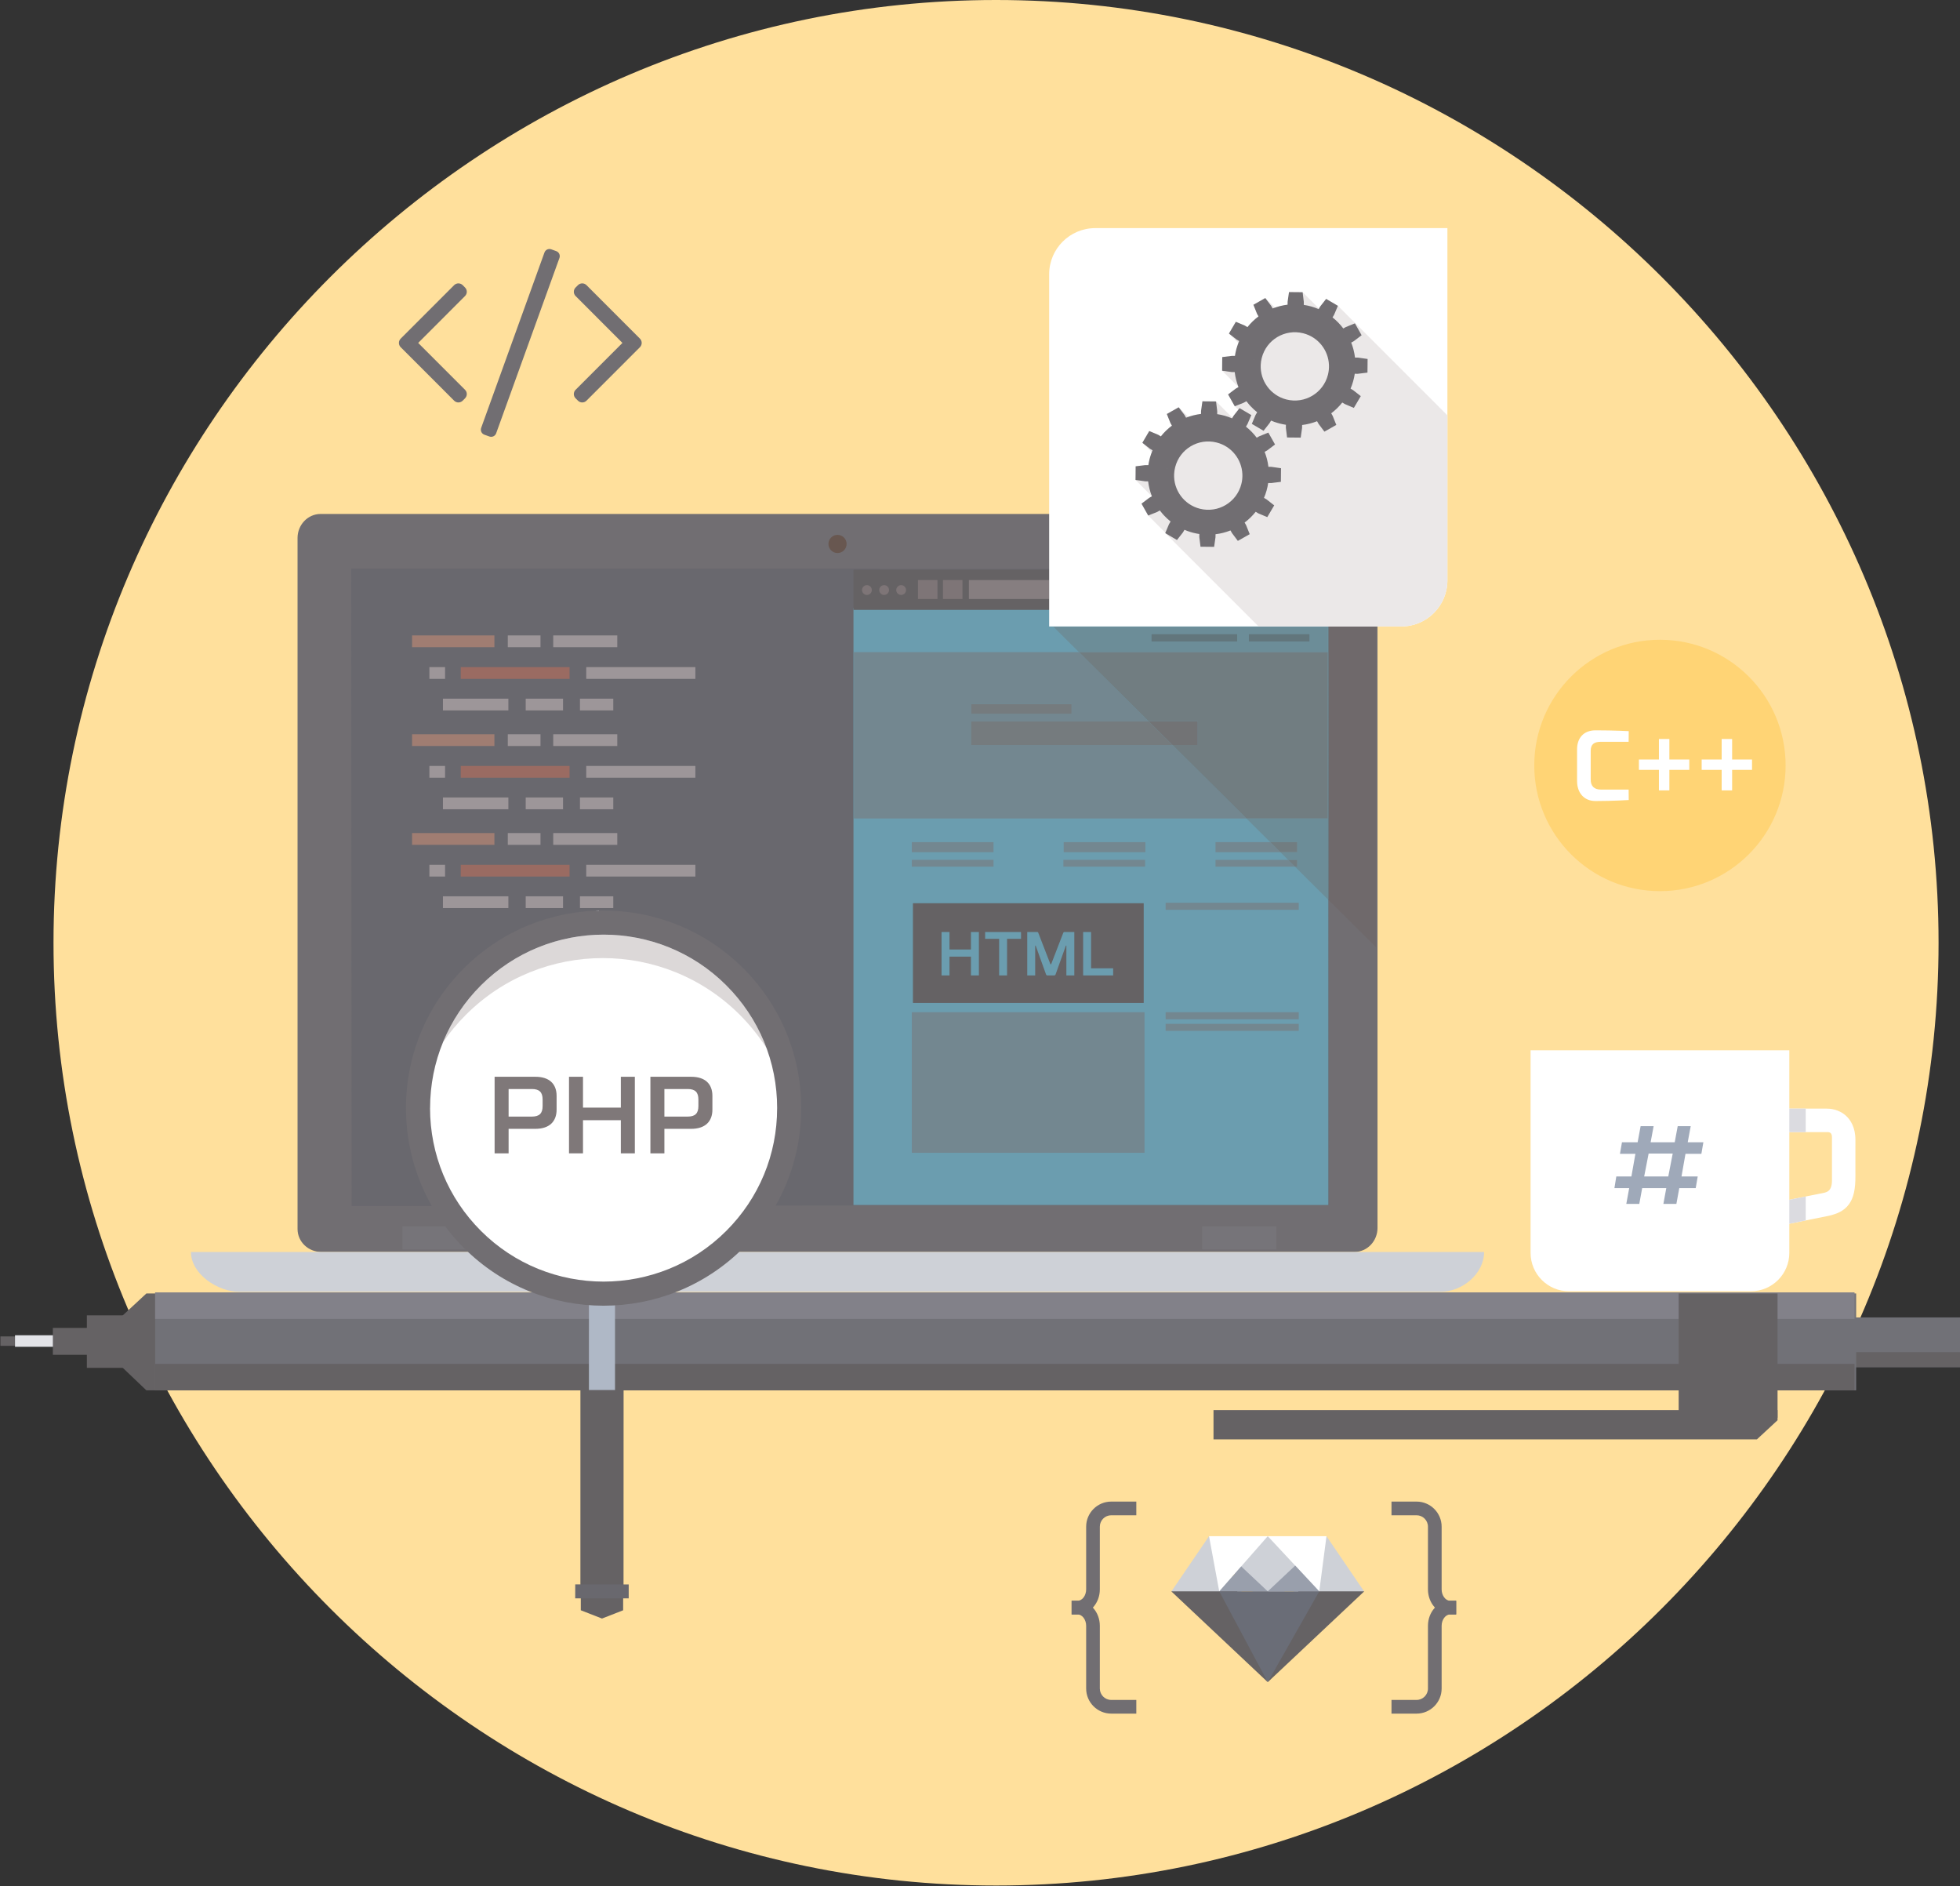 <?xml version="1.0" standalone="no"?>
<!DOCTYPE svg PUBLIC "-//W3C//DTD SVG 1.1//EN" "http://www.w3.org/Graphics/SVG/1.1/DTD/svg11.dtd">
<svg width="100%" height="100%" viewBox="0 0 925 890" version="1.1" xmlns="http://www.w3.org/2000/svg" xmlns:xlink="http://www.w3.org/1999/xlink" xml:space="preserve" style="fill-rule:evenodd;clip-rule:evenodd;stroke-linejoin:round;stroke-miterlimit:1.414;">
    <rect x="0" y="0" width="925" height="890" fill="#333333" stroke="none"/>
    <g transform="matrix(1,0,0,1,-2366.46,-3.192)">
        <g transform="matrix(4.167,0,0,4.167,0,0)">
            <path d="M680.712,0.766C651.357,0.766 624.67,12.775 605.322,32.123C585.975,51.471 573.965,78.158 573.965,107.513C573.965,136.868 585.975,163.555 605.322,182.903C624.67,202.251 651.357,214.259 680.712,214.259C710.067,214.259 736.754,202.251 756.101,182.903C775.45,163.555 787.459,136.868 787.459,107.513C787.459,78.158 775.45,51.471 756.101,32.123C736.754,12.775 710.067,0.766 680.712,0.766Z" style="fill:rgb(255,224,156);fill-rule:nonzero;"/>
        </g>
        <g transform="matrix(4.167,0,0,4.167,0,0)">
            <path d="M770.136,87.436C770.136,95.297 763.763,101.669 755.903,101.669C748.043,101.669 741.67,95.297 741.67,87.436C741.67,79.577 748.043,73.204 755.903,73.204C763.763,73.204 770.136,79.577 770.136,87.436Z" style="fill:rgb(255,212,117);fill-rule:nonzero;"/>
        </g>
        <g transform="matrix(4.167,0,0,4.167,0,0)">
            <path d="M752.358,84.757L749.224,84.757C748.446,84.757 748.062,85.038 748.062,85.782L748.062,89.03C748.062,89.773 748.446,90.168 749.224,90.168L752.358,90.168L752.369,91.351C752.369,91.351 750.508,91.465 748.638,91.465C747.228,91.475 746.518,90.45 746.518,89.199L746.518,85.614C746.518,84.363 747.228,83.449 748.638,83.459C750.734,83.459 752.369,83.551 752.369,83.551L752.358,84.757Z" style="fill:white;fill-rule:nonzero;"/>
        </g>
        <g transform="matrix(4.167,0,0,4.167,0,0)">
            <path d="M755.789,87.936L753.523,87.936L753.523,86.763L755.789,86.763L755.789,84.441L756.972,84.441L756.972,86.763L759.227,86.763L759.227,87.936L756.972,87.936L756.972,90.259L755.789,90.259L755.789,87.936Z" style="fill:white;fill-rule:nonzero;"/>
        </g>
        <g transform="matrix(4.167,0,0,4.167,0,0)">
            <path d="M762.895,87.936L760.629,87.936L760.629,86.763L762.895,86.763L762.895,84.441L764.079,84.441L764.079,86.763L766.333,86.763L766.333,87.936L764.079,87.936L764.079,90.259L762.895,90.259L762.895,87.936Z" style="fill:white;fill-rule:nonzero;"/>
        </g>
        <g transform="matrix(4.167,0,0,4.167,0,0)">
            <path d="M709.918,183.379L704.835,174.705L700.577,180.953L709.918,183.379Z" style="fill:rgb(206,209,215);fill-rule:nonzero;"/>
        </g>
        <g transform="matrix(4.167,0,0,4.167,0,0)">
            <path d="M713.704,182.18L718.138,174.705L722.395,180.953L713.704,182.18Z" style="fill:rgb(206,209,215);fill-rule:nonzero;"/>
        </g>
        <g transform="matrix(4.167,0,0,4.167,0,0)">
            <path d="M716.875,177.828L711.487,174.705L706.523,177.677L711.474,182.705L716.875,177.828Z" style="fill:rgb(206,209,215);fill-rule:nonzero;"/>
        </g>
        <g transform="matrix(4.167,0,0,4.167,0,0)">
            <path d="M711.487,191.232L708.021,180.953L700.577,180.953L700.564,180.953L711.487,191.232Z" style="fill:rgb(101,98,100);fill-rule:nonzero;"/>
        </g>
        <g transform="matrix(4.167,0,0,4.167,0,0)">
            <path d="M711.487,191.232L714.953,180.953L714.956,180.953L714.953,180.953L722.411,180.953L711.487,191.232Z" style="fill:rgb(101,98,100);fill-rule:nonzero;"/>
        </g>
        <g transform="matrix(4.167,0,0,4.167,0,0)">
            <path d="M704.839,174.705L704.836,174.705L704.835,174.705L705.991,180.953L705.994,180.953L708.48,178.125L711.487,174.705L704.839,174.705Z" style="fill:white;fill-rule:nonzero;"/>
        </g>
        <g transform="matrix(4.167,0,0,4.167,0,0)">
            <path d="M705.999,180.953L711.487,180.953L711.487,180.951L708.48,178.126L705.999,180.953Z" style="fill:rgb(153,159,172);fill-rule:nonzero;"/>
        </g>
        <g transform="matrix(4.167,0,0,4.167,0,0)">
            <path d="M718.138,174.705L711.487,174.705L714.595,178.034L717.319,180.953L718.138,174.708L718.138,174.705Z" style="fill:white;fill-rule:nonzero;"/>
        </g>
        <g transform="matrix(4.167,0,0,4.167,0,0)">
            <path d="M717.316,180.953L711.487,180.953L705.999,180.953L705.994,180.953L711.487,191.232L717.319,180.953L717.316,180.953Z" style="fill:rgb(106,109,119);fill-rule:nonzero;"/>
        </g>
        <g transform="matrix(4.167,0,0,4.167,0,0)">
            <path d="M714.595,178.035L711.487,180.953L717.316,180.953L714.595,178.035Z" style="fill:rgb(153,159,172);fill-rule:nonzero;"/>
        </g>
        <g transform="matrix(4.167,0,0,4.167,0,0)">
            <path d="M778.042,133.201C778.041,132.726 778.041,132.182 778.041,131.668C778.041,130.94 778.042,130.282 778.043,129.992L778.043,129.836C778.043,128.402 777.478,127.572 777.005,127.13C776.143,126.32 775.07,126.287 774.771,126.292L771.136,126.292L767.663,126.292L767.663,128.951L774.836,128.951L774.879,128.95C775.222,128.95 775.386,129.123 775.386,129.536C775.386,129.563 775.383,133.19 775.386,134.439C775.39,135.656 774.761,135.753 774.497,135.822L764.873,137.763L765.375,140.372L775.08,138.415L775.12,138.406C775.875,138.212 776.73,137.933 777.325,137.103C777.833,136.394 778.048,135.443 778.043,133.919C778.042,133.717 778.042,133.468 778.041,133.2L778.042,133.201Z" style="fill:white;fill-rule:nonzero;"/>
        </g>
        <g transform="matrix(4.167,0,0,4.167,0,0)">
            <path d="M765.375,140.372L764.873,137.763L772.414,136.242L772.414,138.952L765.375,140.372Z" style="fill:rgb(219,219,224);fill-rule:nonzero;"/>
        </g>
        <g transform="matrix(4.167,0,0,4.167,0,0)">
            <rect x="767.663" y="126.292" width="4.751" height="2.659" style="fill:rgb(219,219,224);fill-rule:nonzero;"/>
        </g>
        <g transform="matrix(4.167,0,0,4.167,0,0)">
            <path d="M741.253,119.691L741.253,142.624C741.253,145.026 743.2,146.973 745.601,146.973L766.208,146.973C768.61,146.973 770.556,145.026 770.556,142.624L770.556,119.691L741.253,119.691Z" style="fill:white;fill-rule:nonzero;"/>
        </g>
        <g transform="matrix(4.167,0,0,4.167,0,0)">
            <path d="M754.118,133.974L756.848,133.974L757.35,131.383L754.622,131.383L754.118,133.974ZM759.955,135.295L758.094,135.295L757.766,137.081L756.294,137.081L756.622,135.295L753.892,135.295L753.565,137.081L752.094,137.081L752.421,135.295L750.748,135.295L750.962,133.974L752.672,133.974L753.125,131.408L751.376,131.408L751.603,130.1L753.377,130.1L753.716,128.276L755.188,128.276L754.849,130.1L757.578,130.1L757.917,128.276L759.39,128.276L759.05,130.1L760.823,130.1L760.597,131.408L758.798,131.408L758.345,133.974L760.182,133.974L759.955,135.295Z" style="fill:rgb(159,169,185);fill-rule:nonzero;"/>
        </g>
        <g transform="matrix(4.167,0,0,4.167,0,0)">
            <rect x="776.522" y="149.936" width="13.369" height="5.628" style="fill:rgb(113,113,119);fill-rule:nonzero;"/>
        </g>
        <g transform="matrix(4.167,0,0,4.167,0,0)">
            <rect x="776.678" y="153.87" width="13.213" height="1.694" style="fill:rgb(101,98,100);fill-rule:nonzero;"/>
        </g>
        <g transform="matrix(4.167,0,0,4.167,0,0)">
            <rect x="577.743" y="149.7" width="8.748" height="5.945" style="fill:rgb(101,98,100);fill-rule:nonzero;"/>
        </g>
        <g transform="matrix(4.167,0,0,4.167,0,0)">
            <path d="M584.484,158.192L581.781,155.615L581.781,149.73L584.484,147.222L586.975,147.222L586.902,158.192L584.484,158.192Z" style="fill:rgb(101,98,100);fill-rule:nonzero;"/>
        </g>
        <g transform="matrix(4.167,0,0,4.167,0,0)">
            <rect x="585.473" y="147.222" width="192.653" height="10.97" style="fill:rgb(113,113,119);fill-rule:nonzero;"/>
        </g>
        <g transform="matrix(4.167,0,0,4.167,0,0)">
            <rect x="585.473" y="155.189" width="192.469" height="3.003" style="fill:rgb(101,98,100);fill-rule:nonzero;"/>
        </g>
        <g transform="matrix(4.167,0,0,4.167,0,0)">
            <rect x="585.473" y="147.101" width="192.469" height="3.002" style="fill:rgb(130,129,137);fill-rule:nonzero;"/>
        </g>
        <g transform="matrix(4.167,0,0,4.167,0,0)">
            <rect x="567.951" y="152.086" width="8.748" height="1.066" style="fill:rgb(101,98,100);fill-rule:nonzero;"/>
        </g>
        <g transform="matrix(4.167,0,0,4.167,0,0)">
            <rect x="569.606" y="151.953" width="8.75" height="1.307" style="fill:rgb(227,228,232);fill-rule:nonzero;"/>
        </g>
        <g transform="matrix(4.167,0,0,4.167,0,0)">
            <rect x="573.892" y="151.122" width="8.747" height="3.048" style="fill:rgb(101,98,100);fill-rule:nonzero;"/>
        </g>
        <g transform="matrix(4.167,0,0,4.167,0,0)">
            <path d="M769.223,161.578L769.223,160.428L705.342,160.428L705.342,163.741L766.888,163.741L769.223,161.578Z" style="fill:rgb(101,98,100);fill-rule:nonzero;"/>
        </g>
        <g transform="matrix(4.167,0,0,4.167,0,0)">
            <path d="M758.025,161.29L769.223,161.29L769.223,147.222L758.025,147.221L758.025,161.29Z" style="fill:rgb(101,98,100);fill-rule:nonzero;"/>
        </g>
        <g transform="matrix(4.167,0,0,4.167,0,0)">
            <path d="M723.916,139.806C723.916,141.277 722.767,142.52 721.296,142.523L604.305,142.523C602.836,142.523 601.604,141.388 601.604,139.916L601.604,61.676C601.604,60.207 602.752,58.96 604.224,58.959L721.215,58.959C722.682,58.959 723.916,60.096 723.916,61.567L723.916,139.806Z" style="fill:rgb(113,110,114);fill-rule:nonzero;"/>
        </g>
        <g transform="matrix(4.167,0,0,4.167,0,0)">
            <path d="M607.771,137.307L718.422,137.221L718.357,65.173L607.707,65.173L607.771,137.307Z" style="fill:rgb(105,104,110);fill-rule:nonzero;"/>
        </g>
        <g transform="matrix(4.167,0,0,4.167,0,0)">
            <path d="M663.79,62.354C663.79,62.923 663.329,63.384 662.76,63.384C662.194,63.384 661.731,62.924 661.731,62.356C661.731,61.789 662.191,61.327 662.758,61.327C663.327,61.327 663.789,61.787 663.79,62.354Z" style="fill:rgb(104,87,80);fill-rule:nonzero;"/>
        </g>
        <g transform="matrix(4.167,0,0,4.167,0,0)">
            <rect x="613.491" y="139.621" width="8.402" height="2.619" style="fill:rgb(118,116,121);fill-rule:nonzero;"/>
        </g>
        <g transform="matrix(4.167,0,0,4.167,0,0)">
            <rect x="704.056" y="139.621" width="8.402" height="2.619" style="fill:rgb(118,116,121);fill-rule:nonzero;"/>
        </g>
        <g transform="matrix(4.167,0,0,4.167,0,0)">
            <path d="M607.731,137.307L667.565,137.221L667.529,65.173L607.696,65.173L607.731,137.307Z" style="fill:rgb(105,104,110);fill-rule:nonzero;"/>
        </g>
        <g transform="matrix(4.167,0,0,4.167,0,0)">
            <rect x="614.574" y="72.713" width="9.326" height="1.332" style="fill:rgb(160,125,114);"/>
        </g>
        <g transform="matrix(4.167,0,0,4.167,0,0)">
            <rect x="625.417" y="72.713" width="3.702" height="1.332" style="fill:rgb(157,150,153);fill-rule:nonzero;"/>
        </g>
        <g transform="matrix(4.167,0,0,4.167,0,0)">
            <rect x="630.563" y="72.713" width="7.253" height="1.332" style="fill:rgb(157,150,153);fill-rule:nonzero;"/>
        </g>
        <g transform="matrix(4.167,0,0,4.167,0,0)">
            <rect x="618.07" y="79.875" width="7.411" height="1.332" style="fill:rgb(157,150,153);fill-rule:nonzero;"/>
        </g>
        <g transform="matrix(4.167,0,0,4.167,0,0)">
            <rect x="633.59" y="79.875" width="3.772" height="1.332" style="fill:rgb(157,150,153);fill-rule:nonzero;"/>
        </g>
        <g transform="matrix(4.167,0,0,4.167,0,0)">
            <rect x="627.445" y="79.875" width="4.228" height="1.332" style="fill:rgb(157,150,153);fill-rule:nonzero;"/>
        </g>
        <g transform="matrix(4.167,0,0,4.167,0,0)">
            <rect x="616.536" y="76.303" width="1.776" height="1.332" style="fill:rgb(157,150,153);fill-rule:nonzero;"/>
        </g>
        <g transform="matrix(4.167,0,0,4.167,0,0)">
            <rect x="620.089" y="76.303" width="12.323" height="1.332" style="fill:rgb(154,107,98);fill-rule:nonzero;"/>
        </g>
        <g transform="matrix(4.167,0,0,4.167,0,0)">
            <rect x="634.301" y="76.303" width="12.361" height="1.332" style="fill:rgb(157,150,153);fill-rule:nonzero;"/>
        </g>
        <g transform="matrix(4.167,0,0,4.167,0,0)">
            <rect x="614.574" y="83.903" width="9.326" height="1.331" style="fill:rgb(160,125,114);fill-rule:nonzero;"/>
        </g>
        <g transform="matrix(4.167,0,0,4.167,0,0)">
            <rect x="625.417" y="83.903" width="3.702" height="1.331" style="fill:rgb(157,150,153);fill-rule:nonzero;"/>
        </g>
        <g transform="matrix(4.167,0,0,4.167,0,0)">
            <rect x="630.563" y="83.903" width="7.253" height="1.331" style="fill:rgb(157,150,153);fill-rule:nonzero;"/>
        </g>
        <g transform="matrix(4.167,0,0,4.167,0,0)">
            <rect x="618.07" y="91.064" width="7.411" height="1.332" style="fill:rgb(157,150,153);fill-rule:nonzero;"/>
        </g>
        <g transform="matrix(4.167,0,0,4.167,0,0)">
            <rect x="633.59" y="91.064" width="3.772" height="1.332" style="fill:rgb(157,150,153);fill-rule:nonzero;"/>
        </g>
        <g transform="matrix(4.167,0,0,4.167,0,0)">
            <rect x="627.445" y="91.064" width="4.228" height="1.332" style="fill:rgb(157,150,153);fill-rule:nonzero;"/>
        </g>
        <g transform="matrix(4.167,0,0,4.167,0,0)">
            <rect x="616.536" y="87.492" width="1.776" height="1.332" style="fill:rgb(157,150,153);fill-rule:nonzero;"/>
        </g>
        <g transform="matrix(4.167,0,0,4.167,0,0)">
            <rect x="620.089" y="87.492" width="12.323" height="1.332" style="fill:rgb(154,107,98);fill-rule:nonzero;"/>
        </g>
        <g transform="matrix(4.167,0,0,4.167,0,0)">
            <rect x="634.301" y="87.492" width="12.361" height="1.332" style="fill:rgb(157,150,153);fill-rule:nonzero;"/>
        </g>
        <g transform="matrix(4.167,0,0,4.167,0,0)">
            <rect x="614.574" y="95.092" width="9.326" height="1.332" style="fill:rgb(160,125,114);fill-rule:nonzero;"/>
        </g>
        <g transform="matrix(4.167,0,0,4.167,0,0)">
            <rect x="625.417" y="95.092" width="3.702" height="1.332" style="fill:rgb(157,150,153);fill-rule:nonzero;"/>
        </g>
        <g transform="matrix(4.167,0,0,4.167,0,0)">
            <rect x="630.563" y="95.092" width="7.253" height="1.332" style="fill:rgb(157,150,153);fill-rule:nonzero;"/>
        </g>
        <g transform="matrix(4.167,0,0,4.167,0,0)">
            <rect x="618.07" y="102.252" width="7.411" height="1.333" style="fill:rgb(157,150,153);fill-rule:nonzero;"/>
        </g>
        <g transform="matrix(4.167,0,0,4.167,0,0)">
            <rect x="633.59" y="102.252" width="3.772" height="1.333" style="fill:rgb(157,150,153);fill-rule:nonzero;"/>
        </g>
        <g transform="matrix(4.167,0,0,4.167,0,0)">
            <rect x="627.445" y="102.252" width="4.228" height="1.333" style="fill:rgb(157,150,153);fill-rule:nonzero;"/>
        </g>
        <g transform="matrix(4.167,0,0,4.167,0,0)">
            <rect x="616.536" y="98.683" width="1.776" height="1.332" style="fill:rgb(157,150,153);fill-rule:nonzero;"/>
        </g>
        <g transform="matrix(4.167,0,0,4.167,0,0)">
            <rect x="620.089" y="98.683" width="12.323" height="1.332" style="fill:rgb(154,107,98);fill-rule:nonzero;"/>
        </g>
        <g transform="matrix(4.167,0,0,4.167,0,0)">
            <rect x="634.301" y="98.683" width="12.361" height="1.332" style="fill:rgb(157,150,153);fill-rule:nonzero;"/>
        </g>
        <g transform="matrix(4.167,0,0,4.167,0,0)">
            <rect x="664.566" y="69.614" width="53.784" height="67.592" style="fill:rgb(107,157,175);fill-rule:nonzero;"/>
        </g>
        <g transform="matrix(4.167,0,0,4.167,0,0)">
            <rect x="664.566" y="65.263" width="53.784" height="4.559" style="fill:rgb(101,98,100);fill-rule:nonzero;"/>
        </g>
        <g transform="matrix(4.167,0,0,4.167,0,0)">
            <rect x="671.87" y="66.447" width="2.21" height="2.141" style="fill:rgb(126,117,119);fill-rule:nonzero;"/>
        </g>
        <g transform="matrix(4.167,0,0,4.167,0,0)">
            <rect x="674.701" y="66.447" width="2.211" height="2.141" style="fill:rgb(126,117,119);fill-rule:nonzero;"/>
        </g>
        <g transform="matrix(4.167,0,0,4.167,0,0)">
            <rect x="677.637" y="66.447" width="9.092" height="2.141" style="fill:rgb(134,126,128);fill-rule:nonzero;"/>
        </g>
        <g transform="matrix(4.167,0,0,4.167,0,0)">
            <path d="M666.089,68.131C665.783,68.131 665.534,67.882 665.534,67.575C665.534,67.269 665.783,67.021 666.089,67.021C666.397,67.021 666.644,67.269 666.644,67.575C666.644,67.882 666.397,68.131 666.089,68.131Z" style="fill:rgb(126,117,119);fill-rule:nonzero;"/>
        </g>
        <g transform="matrix(4.167,0,0,4.167,0,0)">
            <path d="M668.039,68.131C667.731,68.131 667.483,67.882 667.483,67.575C667.483,67.269 667.731,67.021 668.039,67.021C668.345,67.021 668.595,67.269 668.595,67.575C668.595,67.882 668.345,68.131 668.039,68.131Z" style="fill:rgb(126,117,119);fill-rule:nonzero;"/>
        </g>
        <g transform="matrix(4.167,0,0,4.167,0,0)">
            <path d="M669.965,68.131C669.657,68.131 669.409,67.882 669.409,67.575C669.409,67.269 669.657,67.021 669.965,67.021C670.271,67.021 670.52,67.269 670.52,67.575C670.52,67.882 670.271,68.131 669.965,68.131Z" style="fill:rgb(126,117,119);fill-rule:nonzero;"/>
        </g>
        <g transform="matrix(4.167,0,0,4.167,0,0)">
            <path d="M709.074,93.443L664.612,93.443L664.612,72.791L664.612,74.586L690.085,74.586L697.98,82.426L677.874,82.426L677.874,85.119L700.692,85.119L709.074,93.443ZM677.874,80.474L677.874,81.615L689.27,81.615L689.27,80.474L677.874,80.474Z" style="fill:rgb(115,135,144);fill-rule:nonzero;"/>
        </g>
        <g transform="matrix(4.167,0,0,4.167,0,0)">
            <rect x="664.612" y="71.755" width="53.674" height="2.831" style="fill:rgb(107,157,175);fill-rule:nonzero;"/>
        </g>
        <g transform="matrix(4.167,0,0,4.167,0,0)">
            <path d="M700.692,85.119L677.874,85.119L677.874,82.426L697.98,82.426L700.692,85.119Z" style="fill:rgb(117,123,126);fill-rule:nonzero;"/>
        </g>
        <g transform="matrix(4.167,0,0,4.167,0,0)">
            <rect x="677.874" y="80.474" width="11.396" height="1.141" style="fill:rgb(117,123,126);fill-rule:nonzero;"/>
        </g>
        <g transform="matrix(4.167,0,0,4.167,0,0)">
            <rect x="671.173" y="96.12" width="9.255" height="1.139" style="fill:rgb(115,135,144);fill-rule:nonzero;"/>
        </g>
        <g transform="matrix(4.167,0,0,4.167,0,0)">
            <rect x="671.173" y="115.375" width="26.358" height="15.918" style="fill:rgb(115,135,144);fill-rule:nonzero;"/>
        </g>
        <g transform="matrix(4.167,0,0,4.167,0,0)">
            <rect x="699.921" y="115.375" width="15.075" height="0.8" style="fill:rgb(115,135,144);fill-rule:nonzero;"/>
        </g>
        <g transform="matrix(4.167,0,0,4.167,0,0)">
            <rect x="699.921" y="116.691" width="15.075" height="0.799" style="fill:rgb(115,135,144);fill-rule:nonzero;"/>
        </g>
        <g transform="matrix(4.167,0,0,4.167,0,0)">
            <rect x="699.921" y="102.983" width="15.075" height="0.799" style="fill:rgb(115,135,144);fill-rule:nonzero;"/>
        </g>
        <g transform="matrix(4.167,0,0,4.167,0,0)">
            <rect x="688.372" y="96.12" width="9.255" height="1.139" style="fill:rgb(115,135,144);fill-rule:nonzero;"/>
        </g>
        <g transform="matrix(4.167,0,0,4.167,0,0)">
            <path d="M712.917,97.259L705.57,97.259L705.57,96.12L711.769,96.12L712.917,97.259Z" style="fill:rgb(115,135,144);fill-rule:nonzero;"/>
        </g>
        <g transform="matrix(4.167,0,0,4.167,0,0)">
            <rect x="671.173" y="98.122" width="9.255" height="0.773" style="fill:rgb(115,135,144);fill-rule:nonzero;"/>
        </g>
        <g transform="matrix(4.167,0,0,4.167,0,0)">
            <rect x="688.34" y="98.122" width="9.255" height="0.773" style="fill:rgb(115,135,144);fill-rule:nonzero;"/>
        </g>
        <g transform="matrix(4.167,0,0,4.167,0,0)">
            <path d="M714.564,98.895L705.57,98.895L705.57,98.122L713.786,98.122L714.564,98.895Z" style="fill:rgb(115,135,144);fill-rule:nonzero;"/>
        </g>
        <g transform="matrix(4.167,0,0,4.167,0,0)">
            <path d="M595.052,147.042L731.007,147.042C733.501,147.042 735.986,145.019 735.986,142.524L589.533,142.524C589.533,145.019 592.557,147.042 595.052,147.042Z" style="fill:rgb(206,209,215);fill-rule:nonzero;"/>
        </g>
        <g transform="matrix(4.167,0,0,4.167,0,0)">
            <rect x="671.3" y="103.035" width="26.137" height="11.29" style="fill:rgb(101,98,100);fill-rule:nonzero;"/>
        </g>
        <g transform="matrix(4.167,0,0,4.167,0,0)">
            <path d="M674.542,106.294L675.442,106.294L675.442,108.275L677.871,108.275L677.871,106.294L678.771,106.294L678.771,111.211L677.871,111.211L677.871,109.083L675.442,109.083L675.442,111.211L674.542,111.211L674.542,106.294Z" style="fill:rgb(107,157,175);fill-rule:nonzero;"/>
        </g>
        <g transform="matrix(4.167,0,0,4.167,0,0)">
            <path d="M683.542,107.067L681.961,107.067L681.961,111.211L681.063,111.211L681.063,107.067L679.477,107.067L679.477,106.294L683.542,106.294L683.542,107.067Z" style="fill:rgb(107,157,175);fill-rule:nonzero;"/>
        </g>
        <g transform="matrix(4.167,0,0,4.167,0,0)">
            <path d="M688.341,106.351L688.419,106.294L689.577,106.294L689.577,111.211L688.678,111.211L688.678,107.84L688.622,107.84L687.442,111.134L687.352,111.211L686.48,111.211L686.388,111.134L685.202,107.84L685.146,107.84L685.146,111.211L684.247,111.211L684.247,106.294L685.413,106.294L685.482,106.351L686.874,109.946L686.951,109.946L688.341,106.351Z" style="fill:rgb(107,157,175);fill-rule:nonzero;"/>
        </g>
        <g transform="matrix(4.167,0,0,4.167,0,0)">
            <path d="M690.578,106.294L691.477,106.294L691.477,110.403L693.977,110.403L693.977,111.211L690.578,111.211L690.578,106.294Z" style="fill:rgb(107,157,175);fill-rule:nonzero;"/>
        </g>
        <g transform="matrix(4.167,0,0,4.167,0,0)">
            <clipPath id="_clip1">
                <path d="M656.408,133.768L656.704,133.839L658.265,129.159L657.676,129.033C658.641,122.576 656.65,115.763 651.68,110.791C647.309,106.421 641.515,104.352 635.791,104.57L635.735,103.859L630.884,104.898L630.93,105.327C627.487,106.271 624.232,108.085 621.528,110.791C613.202,119.118 613.199,132.617 621.526,140.944C629.854,149.27 643.354,149.27 651.681,140.944C653.794,138.829 655.369,136.379 656.408,133.768Z"/>
            </clipPath>
            <g clip-path="url(#_clip1)">
                <path d="M639.717,98.936L666.569,125.787L639.717,152.638C637.774,154.58 634.624,154.58 632.682,152.638L605.83,125.787L632.682,98.935C634.625,96.993 637.775,96.993 639.717,98.936Z" style="fill:white;fill-rule:nonzero;"/>
            </g>
        </g>
        <g transform="matrix(4.167,0,0,4.167,0,0)">
            <path d="M638.479,183.095L636.084,184.029L633.684,183.093L633.684,181.508L638.482,181.508L638.479,183.095Z" style="fill:rgb(101,98,100);fill-rule:nonzero;"/>
        </g>
        <g transform="matrix(4.167,0,0,4.167,0,0)">
            <path d="M637.559,159.977L634.603,159.974L634.605,147.236L637.559,147.232L637.559,159.977Z" style="fill:rgb(175,184,198);fill-rule:nonzero;"/>
        </g>
        <g transform="matrix(4.167,0,0,4.167,0,0)">
            <path d="M638.523,180.746L633.639,180.749L633.641,158.155L638.531,158.154L638.523,180.746Z" style="fill:rgb(101,98,100);fill-rule:nonzero;"/>
        </g>
        <g transform="matrix(4.167,0,0,4.167,0,0)">
            <path d="M639.11,181.746L633.051,181.746L633.055,180.164L639.111,180.168L639.11,181.746Z" style="fill:rgb(105,104,110);fill-rule:nonzero;"/>
        </g>
        <g transform="matrix(4.167,0,0,4.167,0,0)">
            <path d="M654.728,119.458C653.875,118.114 652.863,116.842 651.69,115.669C647.403,111.387 641.79,109.247 636.176,109.247C630.559,109.247 624.941,111.391 620.659,115.678C619.683,116.655 618.818,117.701 618.066,118.799C619.041,116.412 620.492,114.219 622.372,112.34C626.202,108.508 631.236,106.593 636.269,106.593C641.302,106.593 646.335,108.508 650.164,112.338C652.215,114.389 653.758,116.814 654.728,119.458Z" style="fill:rgb(220,216,216);fill-rule:nonzero;"/>
        </g>
        <g transform="matrix(4.167,0,0,4.167,0,0)">
            <path d="M655.919,126.24C655.921,131.488 653.875,136.419 650.167,140.13C642.501,147.794 630.032,147.795 622.37,140.133C618.658,136.422 616.615,131.486 616.61,126.235L616.614,126.231C616.618,120.985 618.659,116.052 622.372,112.34C630.034,104.676 642.506,104.679 650.164,112.338C653.877,116.05 655.925,120.989 655.921,126.236L655.919,126.24ZM652.092,110.41C643.365,101.684 629.168,101.68 620.44,110.409C616.214,114.635 613.884,120.257 613.885,126.233C613.889,132.214 616.213,137.832 620.442,142.062C629.171,150.79 643.368,150.79 652.097,142.06C656.32,137.837 658.648,132.216 658.648,126.233C658.647,120.256 656.32,114.638 652.092,110.41Z" style="fill:rgb(113,110,114);fill-rule:nonzero;"/>
        </g>
        <g transform="matrix(4.167,0,0,4.167,0,0)">
            <path d="M625.508,131.355L623.923,131.355L623.923,122.686L628.542,122.686C630.103,122.686 630.944,123.478 630.944,124.853L630.944,126.401C630.944,127.776 630.103,128.581 628.542,128.581L625.508,128.581L625.508,131.355ZM625.508,124.073L625.508,127.194L628.145,127.194C629,127.194 629.359,126.822 629.359,126.005L629.359,125.262C629.359,124.445 629,124.073 628.145,124.073L625.508,124.073Z" style="fill:rgb(127,120,121);fill-rule:nonzero;"/>
        </g>
        <g transform="matrix(4.167,0,0,4.167,0,0)">
            <path d="M639.804,131.355L638.219,131.355L638.219,127.603L633.933,127.603L633.933,131.355L632.349,131.355L632.349,122.686L633.933,122.686L633.933,126.179L638.219,126.179L638.219,122.686L639.804,122.686L639.804,131.355Z" style="fill:rgb(127,120,121);fill-rule:nonzero;"/>
        </g>
        <g transform="matrix(4.167,0,0,4.167,0,0)">
            <path d="M643.152,131.355L641.567,131.355L641.567,122.686L646.187,122.686C647.747,122.686 648.589,123.478 648.589,124.853L648.589,126.401C648.589,127.776 647.747,128.581 646.187,128.581L643.152,128.581L643.152,131.355ZM643.152,124.073L643.152,127.194L645.79,127.194C646.645,127.194 647.003,126.822 647.003,126.005L647.003,125.262C647.003,124.445 646.645,124.073 645.79,124.073L643.152,124.073Z" style="fill:rgb(127,120,121);fill-rule:nonzero;"/>
        </g>
        <g transform="matrix(4.167,0,0,4.167,0,0)">
            <path d="M640.384,40.077C640.516,39.943 640.581,39.767 640.581,39.594C640.581,39.418 640.516,39.244 640.384,39.11L634.329,33.052C634.062,32.786 633.63,32.786 633.363,33.052L633.095,33.32C632.828,33.585 632.828,34.018 633.095,34.285L638.4,39.594L633.095,44.901C632.828,45.167 632.828,45.6 633.095,45.866L633.363,46.134C633.63,46.401 634.062,46.401 634.329,46.134L640.384,40.077Z" style="fill:rgb(113,110,114);fill-rule:nonzero;"/>
        </g>
        <g transform="matrix(4.167,0,0,4.167,0,0)">
            <path d="M613.285,40.077C613.15,39.943 613.085,39.767 613.085,39.594C613.085,39.418 613.15,39.244 613.285,39.11L619.34,33.052C619.608,32.786 620.038,32.786 620.308,33.052L620.573,33.32C620.839,33.584 620.839,34.018 620.573,34.285L615.268,39.594L620.573,44.901C620.839,45.167 620.839,45.6 620.573,45.866L620.308,46.134C620.038,46.401 619.608,46.401 619.34,46.134L613.285,40.077Z" style="fill:rgb(113,110,114);fill-rule:nonzero;"/>
        </g>
        <g transform="matrix(4.167,0,0,4.167,0,0)">
            <path d="M631.267,29.971C631.378,29.658 631.217,29.314 630.904,29.202L630.339,28.996C630.026,28.882 629.681,29.047 629.569,29.357L622.4,49.215C622.291,49.53 622.449,49.872 622.763,49.985L623.329,50.189C623.641,50.302 623.986,50.14 624.098,49.827L631.267,29.971Z" style="fill:rgb(113,110,114);fill-rule:nonzero;"/>
        </g>
        <g transform="matrix(4.167,0,0,4.167,0,0)">
            <rect x="709.351" y="72.571" width="6.862" height="0.826" style="fill:rgb(95,127,136);fill-rule:nonzero;"/>
        </g>
        <g transform="matrix(4.167,0,0,4.167,0,0)">
            <rect x="698.317" y="72.571" width="9.706" height="0.826" style="fill:rgb(95,127,136);fill-rule:nonzero;"/>
        </g>
        <g transform="matrix(4.167,0,0,4.167,0,0)">
            <path d="M689.951,183.565L689.274,183.565L689.274,182.016L689.951,182.016C690.477,182.016 690.919,181.425 690.919,180.725L690.919,173.627C690.919,172.061 692.193,170.787 693.759,170.787L696.599,170.787L696.599,172.336L693.759,172.336C693.047,172.336 692.468,172.915 692.468,173.627L692.468,180.725C692.468,182.291 691.339,183.565 689.951,183.565Z" style="fill:rgb(113,110,114);fill-rule:nonzero;"/>
        </g>
        <g transform="matrix(4.167,0,0,4.167,0,0)">
            <path d="M696.599,194.794L693.759,194.794C692.193,194.794 690.919,193.521 690.919,191.955L690.919,184.856C690.919,184.156 690.477,183.565 689.951,183.565L689.274,183.565L689.274,182.016L689.951,182.016C691.339,182.016 692.468,183.29 692.468,184.856L692.468,191.955C692.468,192.667 693.047,193.245 693.759,193.245L696.599,193.245L696.599,194.794Z" style="fill:rgb(113,110,114);fill-rule:nonzero;"/>
        </g>
        <g transform="matrix(4.167,0,0,4.167,0,0)">
            <path d="M732.146,182.016L732.824,182.016L732.824,183.565L732.146,183.565C731.622,183.565 731.179,184.156 731.179,184.856L731.179,191.955C731.179,193.521 729.904,194.794 728.339,194.794L725.5,194.794L725.5,193.245L728.339,193.245C729.051,193.245 729.63,192.667 729.63,191.955L729.63,184.856C729.63,183.29 730.759,182.016 732.146,182.016Z" style="fill:rgb(113,110,114);fill-rule:nonzero;"/>
        </g>
        <g transform="matrix(4.167,0,0,4.167,0,0)">
            <path d="M725.5,170.787L728.339,170.787C729.904,170.787 731.179,172.061 731.179,173.627L731.179,180.725C731.179,181.425 731.622,182.016 732.146,182.016L732.824,182.016L732.824,183.565L732.146,183.565C730.759,183.565 729.63,182.291 729.63,180.725L729.63,173.627C729.63,172.915 729.051,172.336 728.339,172.336L725.5,172.336L725.5,170.787Z" style="fill:rgb(113,110,114);fill-rule:nonzero;"/>
        </g>
        <g transform="matrix(4.167,0,0,4.167,0,0)">
            <path d="M723.753,108.019L718.391,102.694L718.362,71.701L723.753,71.701L723.753,108.019Z" style="fill:rgb(111,105,107);fill-rule:nonzero;"/>
        </g>
        <g transform="matrix(4.167,0,0,4.167,0,0)">
            <path d="M718.391,102.694L718.35,102.654L718.35,71.701L718.362,71.701L718.391,102.694Z" style="fill:rgb(104,101,104);fill-rule:nonzero;"/>
        </g>
        <g transform="matrix(4.167,0,0,4.167,0,0)">
            <path d="M718.35,102.654L714.564,98.895L714.826,98.895L714.826,98.122L713.786,98.122L712.917,97.259L714.826,97.259L714.826,96.12L711.769,96.12L709.074,93.443L718.286,93.443L718.286,74.586L718.286,71.755L687.234,71.755L687.179,71.701L718.35,71.701L718.35,102.654Z" style="fill:rgb(108,141,152);fill-rule:nonzero;"/>
        </g>
        <g transform="matrix(4.167,0,0,4.167,0,0)">
            <path d="M718.286,93.443L709.074,93.443L700.692,85.119L703.557,85.119L703.557,82.426L697.98,82.426L690.085,74.586L718.286,74.586L718.286,93.443Z" style="fill:rgb(113,125,129);fill-rule:nonzero;"/>
        </g>
        <g transform="matrix(4.167,0,0,4.167,0,0)">
            <path d="M718.286,74.586L690.085,74.586L687.234,71.755L718.286,71.755L718.286,74.586ZM709.351,72.571L709.351,73.397L716.213,73.397L716.213,72.571L709.351,72.571ZM698.317,72.571L698.317,73.397L708.023,73.397L708.023,72.571L698.317,72.571Z" style="fill:rgb(108,141,152);fill-rule:nonzero;"/>
        </g>
        <g transform="matrix(4.167,0,0,4.167,0,0)">
            <path d="M703.557,85.119L700.692,85.119L697.98,82.426L703.557,82.426L703.557,85.119Z" style="fill:rgb(114,115,117);fill-rule:nonzero;"/>
        </g>
        <g transform="matrix(4.167,0,0,4.167,0,0)">
            <path d="M714.826,97.259L712.917,97.259L711.769,96.12L714.826,96.12L714.826,97.259Z" style="fill:rgb(113,125,129);fill-rule:nonzero;"/>
        </g>
        <g transform="matrix(4.167,0,0,4.167,0,0)">
            <path d="M714.826,98.895L714.564,98.895L713.786,98.122L714.826,98.122L714.826,98.895Z" style="fill:rgb(113,125,129);fill-rule:nonzero;"/>
        </g>
        <g transform="matrix(4.167,0,0,4.167,0,0)">
            <rect x="709.351" y="72.571" width="6.862" height="0.826" style="fill:rgb(98,118,124);fill-rule:nonzero;"/>
        </g>
        <g transform="matrix(4.167,0,0,4.167,0,0)">
            <rect x="698.317" y="72.571" width="9.706" height="0.826" style="fill:rgb(98,118,124);fill-rule:nonzero;"/>
        </g>
        <g transform="matrix(4.167,0,0,4.167,0,0)">
            <path d="M731.833,66.476L731.833,26.595L691.954,26.595C689.067,26.595 686.729,28.935 686.729,31.82L686.729,71.701L726.608,71.701C729.493,71.701 731.833,69.362 731.833,66.476Z" style="fill:white;fill-rule:nonzero;"/>
            <clipPath id="_clip2">
                <path d="M731.833,66.476L731.833,26.595L691.954,26.595C689.067,26.595 686.729,28.935 686.729,31.82L686.729,71.701L726.608,71.701C729.493,71.701 731.833,69.362 731.833,66.476Z" clip-rule="nonzero"/>
            </clipPath>
            <g clip-path="url(#_clip2)">
                <path d="M726.608,71.701L718.35,71.701L710.45,71.701L699.916,61.165L699.934,61.124L697.987,59.177L697.228,57.831L698.105,57.173L698.39,57.006L698.383,56.983L696.548,55.148L696.555,54.483L696.555,54.402L696.563,53.598L697.659,53.467L698.003,53.467C698.034,53.254 698.076,53.043 698.136,52.823L698.172,52.678L698.215,52.523C698.267,52.349 698.334,52.181 698.4,52.012L697.324,50.937L698.107,49.606L699.124,50.037L699.415,50.212C699.781,49.76 700.206,49.35 700.673,49L700.505,48.699L700.096,47.683L701.442,46.922L702.534,48.015C702.994,47.855 703.471,47.731 703.965,47.667L703.972,47.332L704.124,46.242L705.675,46.257L707.522,48.105L707.657,47.88L708.191,47.202L707.795,46.805L707.035,45.46L707.913,44.802L708.198,44.642L708.189,44.609L706.356,42.777L706.364,42.118L706.364,42.031L706.372,41.234L707.461,41.101L707.812,41.101C707.841,40.883 707.885,40.671 707.944,40.459L707.98,40.312L708.024,40.159C708.075,39.982 708.141,39.816 708.207,39.647L707.132,38.573L707.915,37.242L708.933,37.665L709.224,37.848C709.589,37.388 710.014,36.979 710.482,36.627L710.314,36.328L709.905,35.311L711.25,34.551L712.348,35.65C712.804,35.49 713.276,35.365 713.773,35.305L713.78,34.967L713.934,33.879L715.476,33.892L717.328,35.745L717.465,35.516L718.138,34.646L719.476,35.435L731.833,47.795L731.833,66.476C731.833,69.362 729.493,71.701 726.608,71.701ZM701.016,55.461C701.045,55.597 701.074,55.732 701.117,55.863C701.087,55.771 701.072,55.673 701.048,55.576L701.016,55.461ZM711.06,43.832C711.12,43.969 711.187,44.1 711.263,44.229L711.217,44.136C711.162,44.035 711.106,43.936 711.06,43.832ZM710.825,43.096C710.852,43.223 710.879,43.347 710.917,43.468C710.892,43.386 710.878,43.3 710.858,43.215L710.825,43.096ZM709.954,41.432L709.939,41.482L709.939,41.513L709.954,41.432Z" style="fill:rgb(235,232,232);fill-rule:nonzero;"/>
            </g>
        </g>
        <g transform="matrix(4.167,0,0,4.167,0,0)">
            <path d="M718.303,43.197C717.782,45.267 715.679,46.524 713.606,46C711.797,45.542 710.607,43.875 710.689,42.078C710.7,41.823 710.738,41.562 710.805,41.303C711.326,39.232 713.428,37.978 715.499,38.501C717.196,38.926 718.348,40.416 718.417,42.078C718.433,42.444 718.399,42.822 718.303,43.197ZM709.894,41.474L709.895,41.442L709.908,41.394L709.894,41.474ZM721.708,41.256L721.371,41.252L721.367,41.252C721.332,40.957 721.277,40.667 721.204,40.385L721.166,40.237C721.102,40.005 721.024,39.781 720.939,39.558L721.241,39.388L722.116,38.725L721.358,37.38L720.338,37.792L720.042,37.958C719.693,37.491 719.281,37.069 718.823,36.705L719,36.405L719.431,35.393L718.098,34.609L717.42,35.473L717.249,35.766C716.719,35.536 716.154,35.375 715.567,35.289L715.568,34.941L715.436,33.851L713.892,33.837L713.736,34.924L713.731,35.264C713.139,35.336 712.574,35.483 712.037,35.693L711.867,35.389L711.206,34.513L709.86,35.273L710.269,36.291L710.438,36.59C709.97,36.94 709.547,37.35 709.183,37.807L708.886,37.629L707.871,37.201L707.089,38.532L707.952,39.209L708.244,39.381C708.144,39.62 708.053,39.867 707.98,40.118L707.935,40.272L707.897,40.409L707.897,40.42C707.843,40.632 707.8,40.847 707.77,41.063L707.766,41.063L707.421,41.062L706.332,41.196L706.323,41.993L706.323,42.076L706.316,42.741L707.404,42.894L707.735,42.898L707.743,42.898C707.815,43.491 707.96,44.058 708.17,44.594L708.158,44.599L707.869,44.764L706.992,45.424L707.751,46.769L708.77,46.361L709.047,46.205L709.066,46.194C709.17,46.331 709.281,46.466 709.393,46.595L709.564,46.78C709.791,47.019 710.027,47.241 710.286,47.446L710.274,47.468L710.109,47.746L709.683,48.759L710.174,49.049L711.011,49.544L711.688,48.678L711.848,48.41L711.86,48.387C711.976,48.436 712.092,48.483 712.213,48.528C712.639,48.681 713.082,48.794 713.542,48.862L713.542,48.894L713.539,49.209L713.674,50.301L715.218,50.317L715.373,49.227L715.378,48.916L715.378,48.888C715.97,48.817 716.538,48.67 717.074,48.458L717.087,48.485L717.243,48.761L717.904,49.641L719.25,48.879L718.84,47.858L718.686,47.586L718.673,47.564C719.141,47.213 719.562,46.802 719.924,46.345L719.945,46.355L720.226,46.521L721.237,46.952L722.022,45.619L721.157,44.943L720.88,44.779L720.865,44.769C721.091,44.239 721.252,43.675 721.341,43.087L721.351,43.087L721.688,43.089L722.779,42.955L722.788,42.138L722.788,42.076L722.793,41.412L721.708,41.256Z" style="fill:rgb(113,110,114);fill-rule:nonzero;"/>
        </g>
        <g transform="matrix(4.167,0,0,4.167,0,0)">
            <path d="M708.497,55.566C707.976,57.637 705.873,58.894 703.799,58.369C701.989,57.911 700.8,56.245 700.882,54.448C700.896,54.192 700.931,53.931 700.998,53.671C701.52,51.6 703.621,50.346 705.693,50.87C707.391,51.295 708.54,52.785 708.611,54.448C708.627,54.815 708.594,55.19 708.497,55.566ZM700.086,53.854L700.09,53.811L700.106,53.748L700.086,53.854ZM711.564,53.621L711.56,53.621C711.525,53.326 711.471,53.036 711.398,52.753L711.358,52.605C711.296,52.374 711.217,52.149 711.132,51.928L711.434,51.756L712.311,51.095L711.552,49.749L710.533,50.161L710.236,50.327C709.886,49.859 709.476,49.438 709.018,49.076L709.194,48.773L709.625,47.764L708.291,46.978L707.614,47.842L707.441,48.136C706.913,47.906 706.348,47.744 705.761,47.658L705.762,47.311L705.63,46.22L704.086,46.205L703.931,47.294L703.926,47.633C703.334,47.706 702.769,47.852 702.231,48.061L702.061,47.759L701.398,46.881L700.054,47.641L700.463,48.661L700.632,48.959C700.164,49.309 699.74,49.719 699.377,50.177L699.078,49.997L698.065,49.57L697.283,50.901L698.146,51.578L698.438,51.75C698.337,51.989 698.248,52.236 698.174,52.485L698.129,52.641L698.091,52.776L698.091,52.788C698.037,53.001 697.994,53.215 697.963,53.432L697.96,53.432L697.616,53.43L696.523,53.563L696.517,54.362L696.517,54.444L696.509,55.109L697.598,55.264L697.929,55.267L697.936,55.267C698.01,55.859 698.153,56.426 698.365,56.962L698.353,56.968L698.063,57.133L697.187,57.794L697.945,59.138L698.965,58.732L699.243,58.574L699.262,58.563C699.364,58.7 699.476,58.835 699.587,58.964L699.758,59.149C699.984,59.388 700.223,59.611 700.479,59.815L700.47,59.835L700.303,60.116L699.876,61.128L700.368,61.419L701.204,61.912L701.883,61.047L702.04,60.78L702.054,60.756C702.17,60.805 702.286,60.852 702.407,60.896C702.833,61.049 703.277,61.164 703.737,61.231L703.737,61.262L703.734,61.577L703.87,62.67L705.413,62.685L705.567,61.595L705.571,61.286L705.571,61.256C706.165,61.185 706.731,61.039 707.266,60.827L707.282,60.854L707.438,61.13L708.099,62.009L709.443,61.249L709.033,60.227L708.879,59.956L708.868,59.933C709.336,59.582 709.756,59.169 710.119,58.713L710.139,58.725L710.42,58.893L711.432,59.319L712.217,57.988L711.352,57.31L711.074,57.148L711.06,57.138C711.287,56.609 711.448,56.044 711.534,55.455L711.544,55.455L711.883,55.459L712.973,55.324L712.981,54.507L712.981,54.444L712.989,53.782L711.901,53.625L711.564,53.621Z" style="fill:rgb(113,110,114);fill-rule:nonzero;"/>
        </g>
    </g>
</svg>
